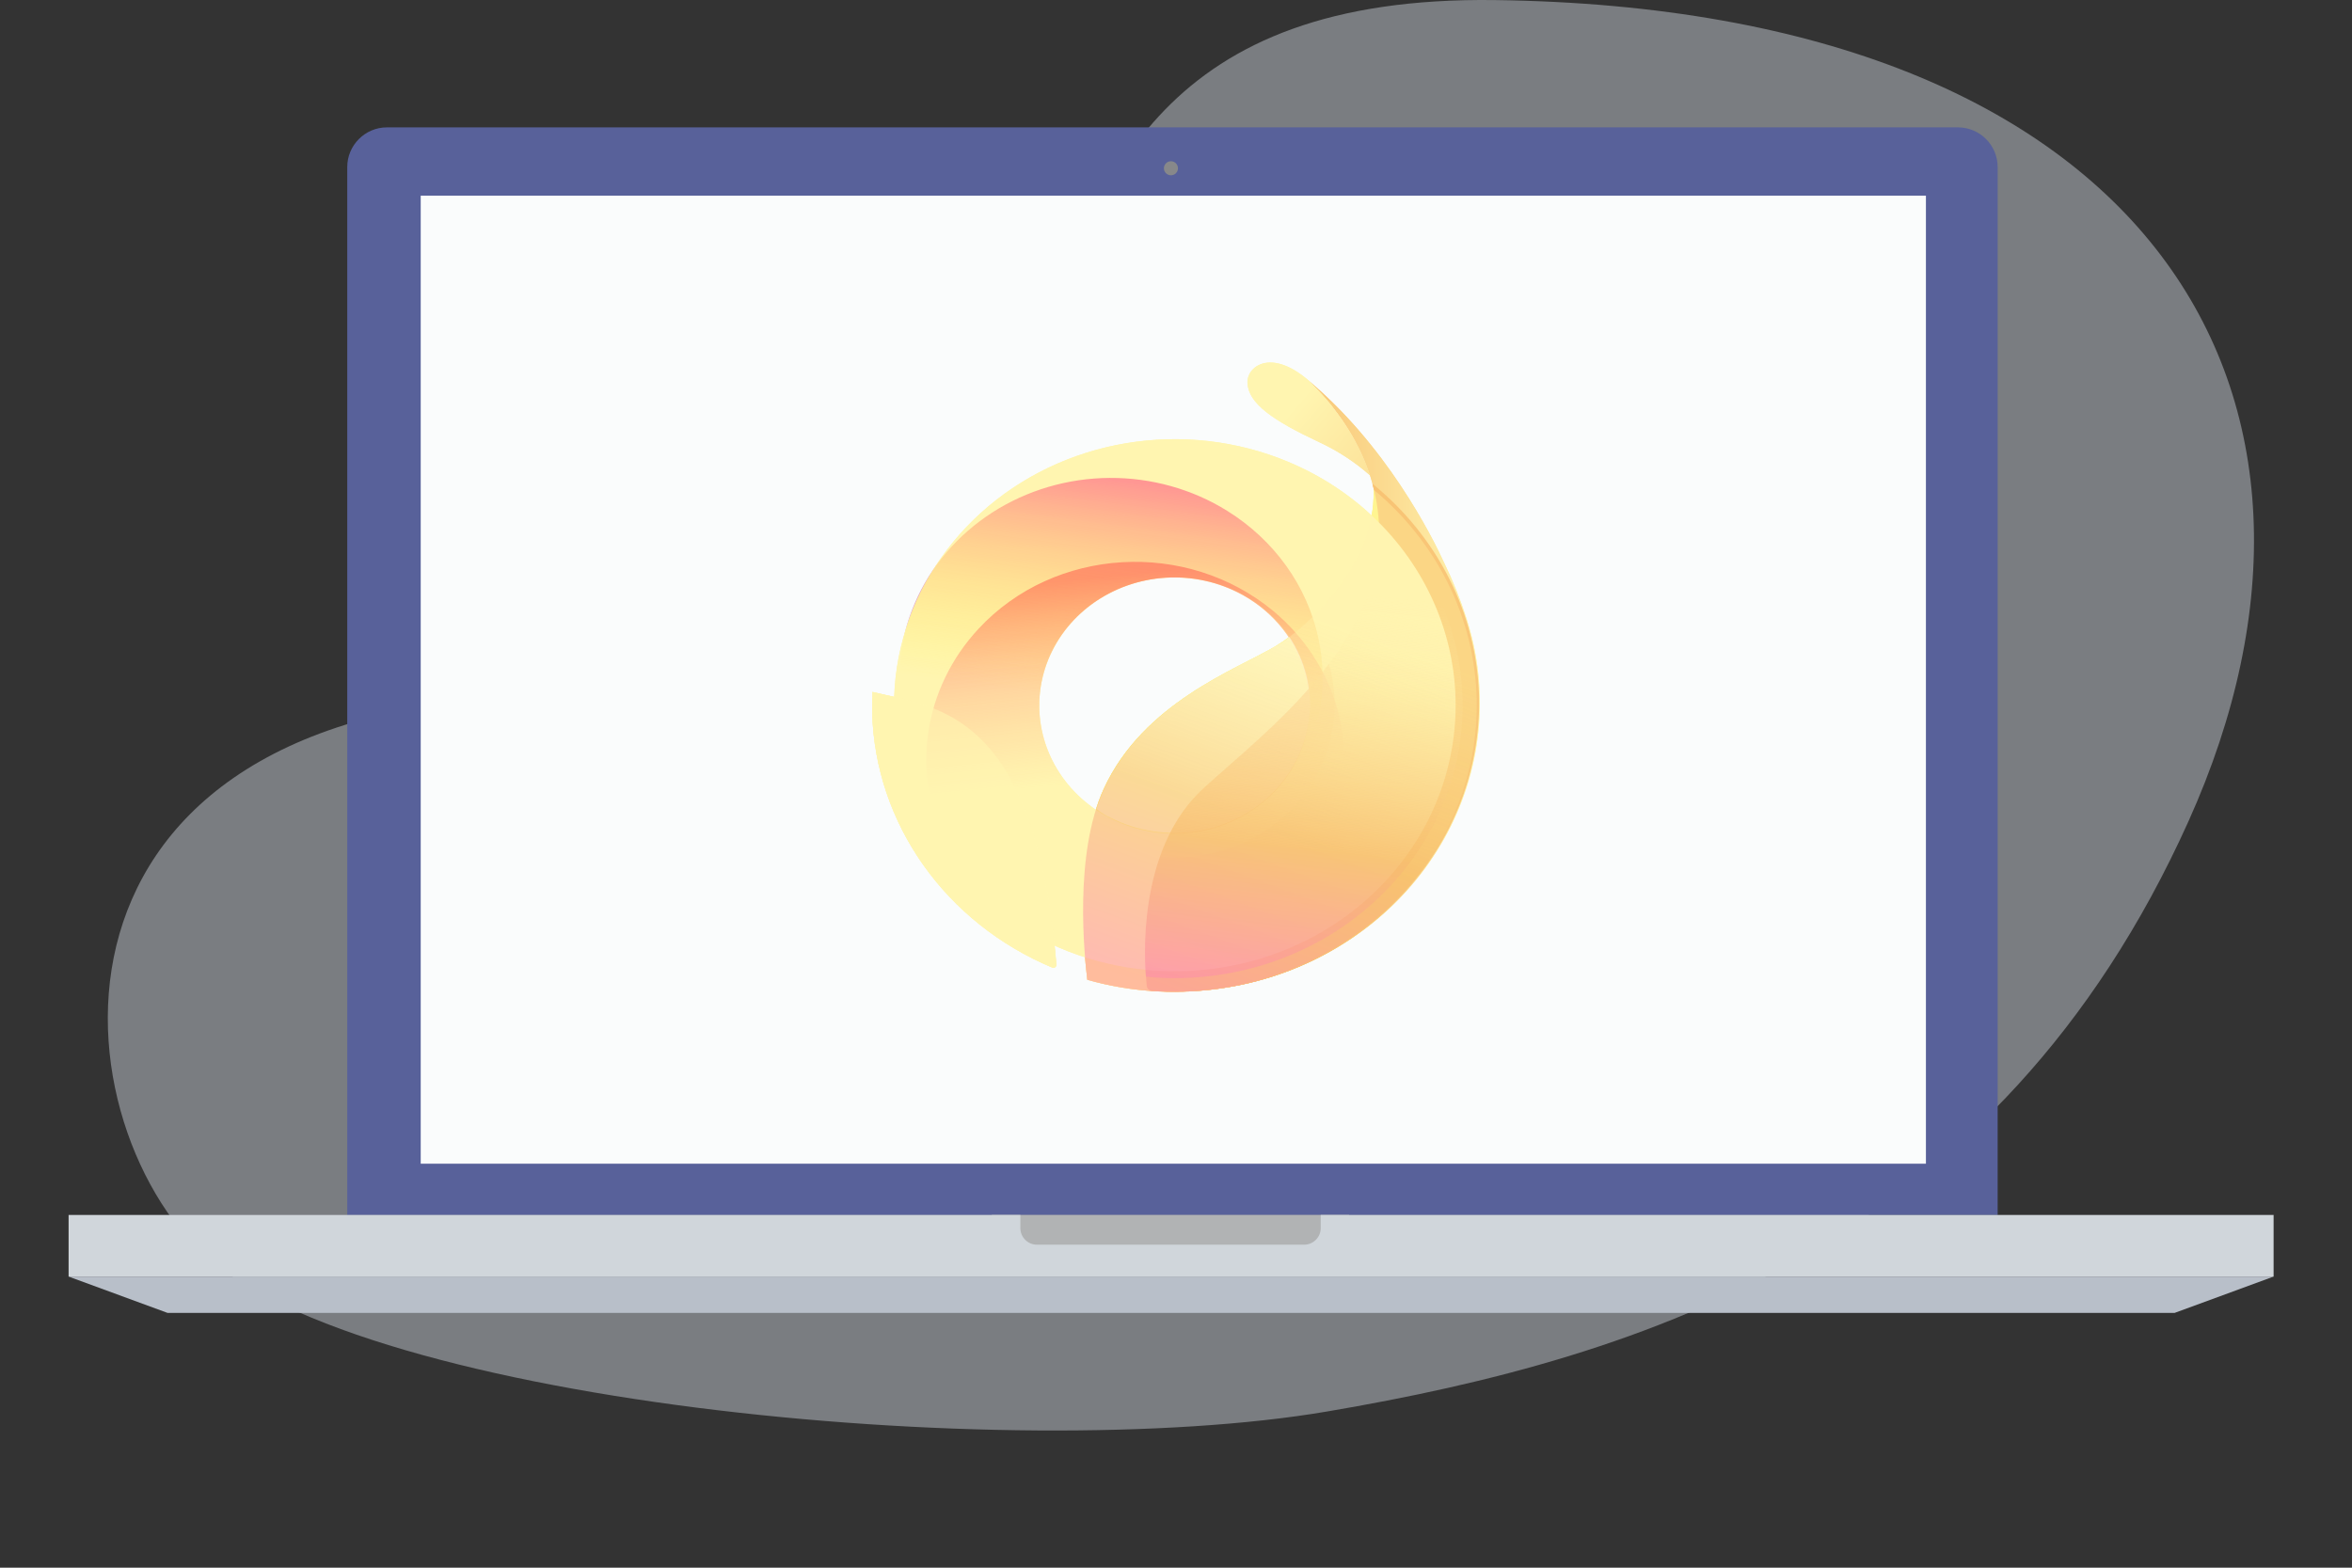 <svg width="240" height="160" viewBox="0 0 240 160" fill="none" xmlns="http://www.w3.org/2000/svg">
<rect x="0" y="0" width="240" height="160" fill="#333333" stroke="none"/>
<g clip-path="url(#clip0_1786_12406)">
<path opacity="0.4" d="M152.525 0.007C219.899 0.88 242.778 40.603 223.317 83.817C203.856 127.032 167.871 138.54 135.44 144.056C103.009 149.571 34.868 143.183 19.732 127.032C4.595 110.881 3.339 67.804 64.16 71.159C124.982 74.513 85.15 -0.866 152.525 0.007Z" fill="#E3EBF5"/>
<g clip-path="url(#clip1_1786_12406)">
<path d="M199.802 13H39.477C37.254 13 35.434 14.822 35.434 17.044V124.014H203.842V17.044C203.842 14.818 202.021 13 199.802 13Z" fill="#58619A"/>
<path d="M196.523 19.971H42.93V118.769H196.523V19.971Z" fill="#FAFCFC"/>
<path d="M221.891 134H17.105L7 130.288H232L221.891 134Z" fill="#B8BFC9"/>
<path d="M120.2 17.174C120.2 17.569 119.881 17.888 119.483 17.888C119.084 17.888 118.766 17.569 118.766 17.174C118.766 16.779 119.089 16.456 119.483 16.456C119.877 16.456 120.2 16.775 120.2 17.174Z" fill="#87888A"/>
<path d="M137.662 123.997H101.199V127.705H137.662V123.997Z" fill="#B1B3B4"/>
<path d="M134.768 123.997V125.345C134.768 126.273 134.009 127.033 133.086 127.033H105.801C104.878 127.033 104.119 126.273 104.119 125.345V123.997H7V130.288H232V123.997H134.772H134.768Z" fill="#D0D6DB"/>
<path d="M150.992 70.982C150.923 68.322 150.469 65.683 149.643 63.139C149.029 61.202 148.271 59.309 147.375 57.474C146.149 54.772 141.397 45.302 133.244 38.62C134.163 39.404 141.643 46.144 140.662 56.225C139.466 67.09 128.523 75.253 122.852 80.482C115.434 87.309 116.997 100.237 117.089 101.079C118.301 101.191 119.519 101.23 120.737 101.195C124.817 101.095 128.837 100.235 132.566 98.662C136.295 97.09 139.66 94.836 142.47 92.03C145.28 89.224 147.479 85.921 148.941 82.31C150.403 78.698 151.1 74.849 150.992 70.982Z" fill="url(#paint0_linear_1786_12406)"/>
<path d="M134.712 45.176C136.57 46.05 138.284 47.175 139.8 48.516C139.151 46.58 138.234 44.734 137.072 43.026L136.704 42.512C136.398 42.105 136.122 41.756 135.877 41.379C135.141 40.485 134.353 39.631 133.516 38.822C129.593 35.452 127.171 37.486 127.294 39.113C127.416 41.196 129.868 42.91 134.712 45.176Z" fill="url(#paint1_linear_1786_12406)"/>
<path d="M133.235 38.638L133.113 38.581C133.174 38.581 133.205 38.638 133.235 38.638Z" fill="url(#paint2_linear_1786_12406)"/>
<path d="M107.791 98.453C105.645 72.424 95.468 72.191 89.031 70.623C89 71.349 89 72.046 89 72.772C89.156 78.304 90.965 83.68 94.215 88.276C97.465 92.873 102.023 96.503 107.362 98.744C107.41 98.764 107.464 98.772 107.517 98.767C107.57 98.762 107.62 98.744 107.664 98.714C107.707 98.685 107.741 98.645 107.764 98.6C107.786 98.554 107.795 98.504 107.791 98.453Z" fill="url(#paint3_linear_1786_12406)"/>
<path d="M150.677 71.208C150.564 67.172 149.572 63.203 147.762 59.548C145.953 55.894 143.366 52.633 140.163 49.972V50.204C140.316 57.06 134.124 63.596 130.17 65.95C126.216 68.303 116.682 71.701 112.636 80.504C109.54 87.215 110.674 97.731 110.95 99.997C115.625 101.323 120.564 101.581 125.365 100.749C130.165 99.916 134.688 98.018 138.565 95.209C142.441 92.4 145.56 88.76 147.665 84.588C149.771 80.416 150.803 75.831 150.677 71.208Z" fill="#FFF682"/>
<path opacity="0.82" d="M150.922 70.981C150.801 66.858 149.77 62.804 147.895 59.082C146.021 55.359 143.345 52.05 140.04 49.367C144.025 63.718 129.617 74.234 122.812 80.48C116.007 86.726 116.773 98.076 117.018 100.613C117.028 100.748 117.09 100.876 117.191 100.972C117.293 101.068 117.427 101.126 117.57 101.135C118.621 101.213 119.675 101.233 120.728 101.194C137.832 100.778 151.351 87.249 150.922 70.981Z" fill="url(#paint4_linear_1786_12406)"/>
<path d="M99.874 63.942C97.064 66.962 95.262 70.703 94.696 74.693C94.129 78.683 94.824 82.743 96.692 86.358C98.56 89.974 101.518 92.984 105.191 95.007C108.864 97.03 113.087 97.975 117.327 97.723C121.567 97.471 125.633 96.034 129.01 93.592C132.388 91.15 134.926 87.814 136.303 84.005C137.68 80.196 137.834 76.086 136.746 72.195C135.658 68.303 133.377 64.804 130.191 62.141C125.915 58.578 120.323 56.767 114.64 57.104C108.957 57.442 103.648 59.901 99.874 63.942ZM132.398 78.293C131.08 80.646 129.054 82.576 126.578 83.838C124.103 85.1 121.287 85.638 118.489 85.384C115.69 85.13 113.034 84.095 110.856 82.411C108.678 80.726 107.076 78.467 106.253 75.919C105.43 73.372 105.423 70.65 106.232 68.098C107.041 65.547 108.63 63.28 110.799 61.584C112.967 59.889 115.618 58.84 118.415 58.572C121.212 58.304 124.03 58.828 126.513 60.078C128.164 60.906 129.626 62.034 130.816 63.398C132.006 64.762 132.9 66.335 133.447 68.028C133.994 69.72 134.182 71.498 134.003 73.26C133.823 75.021 133.277 76.732 132.398 78.293Z" fill="url(#paint5_linear_1786_12406)"/>
<path opacity="0.4" d="M99.874 63.942C97.064 66.962 95.262 70.703 94.696 74.693C94.129 78.683 94.824 82.743 96.692 86.358C98.56 89.974 101.518 92.984 105.191 95.007C108.864 97.03 113.087 97.975 117.327 97.723C121.567 97.471 125.633 96.034 129.01 93.592C132.388 91.15 134.926 87.814 136.303 84.005C137.68 80.196 137.834 76.086 136.746 72.195C135.658 68.303 133.377 64.804 130.191 62.141C125.915 58.578 120.323 56.767 114.64 57.104C108.957 57.442 103.648 59.901 99.874 63.942ZM132.398 78.293C131.08 80.646 129.054 82.576 126.578 83.838C124.103 85.1 121.287 85.638 118.489 85.384C115.69 85.13 113.034 84.095 110.856 82.411C108.678 80.726 107.076 78.467 106.253 75.919C105.43 73.372 105.423 70.65 106.232 68.098C107.041 65.547 108.63 63.28 110.799 61.584C112.967 59.889 115.618 58.84 118.415 58.572C121.212 58.304 124.03 58.828 126.513 60.078C128.164 60.906 129.626 62.034 130.816 63.398C132.006 64.762 132.9 66.335 133.447 68.028C133.994 69.72 134.182 71.498 134.003 73.26C133.823 75.021 133.277 76.732 132.398 78.293Z" fill="url(#paint6_linear_1786_12406)"/>
<path d="M125.227 52.147C121.656 49.923 117.469 48.753 113.196 48.784C108.923 48.815 104.756 50.046 101.222 52.322C97.687 54.598 94.944 57.816 93.339 61.569C91.734 65.323 91.34 69.442 92.206 73.408C93.072 77.374 95.16 81.007 98.205 83.848C101.249 86.689 105.115 88.611 109.312 89.37C113.51 90.129 117.85 89.692 121.785 88.113C125.72 86.534 129.073 83.885 131.419 80.501C134.559 75.961 135.67 70.426 134.509 65.111C133.348 59.795 130.01 55.133 125.227 52.147ZM112.138 83.231C109.811 81.783 107.989 79.712 106.903 77.282C105.817 74.852 105.515 72.171 106.037 69.579C106.559 66.987 107.88 64.599 109.834 62.718C111.787 60.837 114.285 59.548 117.012 59.013C119.739 58.478 122.572 58.721 125.153 59.712C127.734 60.703 129.947 62.397 131.512 64.579C133.077 66.762 133.924 69.336 133.946 71.975C133.968 74.614 133.163 77.2 131.634 79.406C129.58 82.358 126.375 84.419 122.72 85.136C119.066 85.853 115.261 85.168 112.138 83.231Z" fill="url(#paint7_linear_1786_12406)"/>
<path d="M133.323 47.996C128.318 45.477 122.638 44.421 117 44.961C111.362 45.501 106.019 47.614 101.648 51.032C97.277 54.45 94.074 59.019 92.443 64.162C90.812 69.305 90.827 74.791 92.486 79.927C94.145 85.062 97.373 89.615 101.763 93.011C106.153 96.408 111.506 98.494 117.147 99.007C122.788 99.519 128.463 98.435 133.454 95.892C138.445 93.348 142.527 89.459 145.186 84.716C146.951 81.567 148.045 78.119 148.404 74.569C148.763 71.019 148.381 67.437 147.28 64.028C146.178 60.618 144.378 57.447 141.984 54.696C139.589 51.946 136.646 49.669 133.323 47.996ZM132.035 78.122C130.759 80.408 128.797 82.284 126.396 83.512C123.994 84.741 121.263 85.267 118.546 85.024C115.829 84.781 113.25 83.78 111.133 82.147C109.017 80.515 107.46 78.324 106.657 75.852C105.855 73.38 105.845 70.739 106.627 68.261C107.409 65.784 108.949 63.582 111.052 61.934C113.155 60.286 115.727 59.266 118.442 59.004C121.156 58.741 123.892 59.248 126.303 60.459C129.534 62.082 131.952 64.854 133.027 68.166C134.102 71.478 133.745 75.059 132.035 78.122Z" fill="url(#paint8_linear_1786_12406)"/>
<path opacity="0.54" d="M150.677 71.208C150.564 67.172 149.572 63.203 147.762 59.548C145.953 55.894 143.366 52.633 140.163 49.972V50.204C140.316 57.06 134.124 63.596 130.17 65.95C126.216 68.303 116.682 71.701 112.636 80.504C109.54 87.215 110.674 97.731 110.95 99.997C115.625 101.323 120.564 101.581 125.365 100.749C130.165 99.916 134.688 98.018 138.565 95.209C142.441 92.4 145.56 88.76 147.665 84.588C149.771 80.416 150.803 75.831 150.677 71.208Z" fill="url(#paint9_linear_1786_12406)"/>
<path opacity="0.6" d="M107.791 98.453C105.645 72.424 95.468 72.191 89.031 70.623C89 71.349 89 72.046 89 72.772C89.156 78.304 90.965 83.68 94.215 88.276C97.465 92.873 102.023 96.503 107.362 98.744C107.41 98.764 107.464 98.772 107.517 98.767C107.57 98.762 107.62 98.744 107.664 98.714C107.707 98.685 107.741 98.645 107.764 98.6C107.786 98.554 107.795 98.504 107.791 98.453Z" fill="url(#paint10_linear_1786_12406)"/>
<path opacity="0.38" d="M122.781 80.503C120.666 82.479 119.287 84.919 118.367 87.446C121.577 87.726 124.802 87.097 127.634 85.639C130.466 84.18 132.778 81.958 134.277 79.254C136.25 75.72 136.722 71.603 135.595 67.75C131.64 73.095 126.245 77.337 122.781 80.503Z" fill="url(#paint11_linear_1786_12406)"/>
<path opacity="0.7" d="M120.636 99.82C126.386 99.676 131.965 97.935 136.682 94.815C141.398 91.694 145.045 87.33 147.17 82.264C149.294 77.198 149.803 71.652 148.634 66.314C147.465 60.976 144.668 56.081 140.591 52.235C142.093 65.134 129.157 74.604 122.781 80.473C116.62 86.138 116.651 95.986 116.926 99.675C118.157 99.812 119.397 99.861 120.636 99.82Z" fill="url(#paint12_linear_1786_12406)"/>
<path d="M150.992 70.982C150.923 68.322 150.469 65.683 149.643 63.139C149.029 61.202 148.271 59.309 147.375 57.474C146.149 54.772 141.397 45.302 133.244 38.62C134.163 39.404 141.643 46.144 140.662 56.225C139.466 67.09 128.523 75.253 122.852 80.482C115.434 87.309 116.997 100.237 117.089 101.079C118.301 101.191 119.519 101.23 120.737 101.195C124.817 101.095 128.837 100.235 132.566 98.662C136.295 97.09 139.66 94.836 142.47 92.03C145.28 89.224 147.479 85.921 148.941 82.31C150.403 78.698 151.1 74.849 150.992 70.982Z" fill="url(#paint13_linear_1786_12406)"/>
<path d="M134.712 45.176C136.57 46.05 138.284 47.175 139.8 48.516C139.151 46.58 138.234 44.734 137.072 43.026L136.704 42.512C136.398 42.105 136.122 41.756 135.877 41.379C135.141 40.485 134.353 39.631 133.516 38.822C129.593 35.452 127.171 37.486 127.294 39.113C127.416 41.196 129.868 42.91 134.712 45.176Z" fill="url(#paint14_linear_1786_12406)"/>
<path d="M133.235 38.638L133.113 38.581C133.174 38.581 133.205 38.638 133.235 38.638Z" fill="url(#paint15_linear_1786_12406)"/>
<path d="M107.791 98.453C105.645 72.424 95.468 72.191 89.031 70.623C89 71.349 89 72.046 89 72.772C89.156 78.304 90.965 83.68 94.215 88.276C97.465 92.873 102.023 96.503 107.362 98.744C107.41 98.764 107.464 98.772 107.517 98.767C107.57 98.762 107.62 98.744 107.664 98.714C107.707 98.685 107.741 98.645 107.764 98.6C107.786 98.554 107.795 98.504 107.791 98.453Z" fill="url(#paint16_linear_1786_12406)"/>
<path d="M150.677 71.208C150.564 67.172 149.572 63.203 147.762 59.548C145.953 55.894 143.366 52.633 140.163 49.972V50.204C140.316 57.06 134.124 63.596 130.17 65.95C126.216 68.303 116.682 71.701 112.636 80.504C109.54 87.215 110.674 97.731 110.95 99.997C115.625 101.323 120.564 101.581 125.365 100.749C130.165 99.916 134.688 98.018 138.565 95.209C142.441 92.4 145.56 88.76 147.665 84.588C149.771 80.416 150.803 75.831 150.677 71.208Z" fill="#FFF682"/>
<path opacity="0.82" d="M150.922 70.981C150.801 66.858 149.77 62.804 147.895 59.082C146.021 55.359 143.345 52.05 140.04 49.367C144.025 63.718 129.617 74.234 122.812 80.48C116.007 86.726 116.773 98.076 117.018 100.613C117.028 100.748 117.09 100.876 117.191 100.972C117.293 101.068 117.427 101.126 117.57 101.135C118.621 101.213 119.675 101.233 120.728 101.194C137.832 100.778 151.351 87.249 150.922 70.981Z" fill="url(#paint17_linear_1786_12406)"/>
<path d="M133.323 47.996C128.318 45.477 122.638 44.421 117 44.961C111.362 45.501 106.019 47.614 101.648 51.032C97.277 54.45 94.074 59.019 92.443 64.162C90.812 69.305 90.827 74.791 92.486 79.927C94.145 85.062 97.373 89.615 101.763 93.011C106.153 96.408 111.506 98.494 117.147 99.007C122.788 99.519 128.463 98.435 133.454 95.892C138.445 93.348 142.527 89.459 145.186 84.716C146.951 81.567 148.045 78.119 148.404 74.569C148.763 71.019 148.381 67.437 147.28 64.028C146.178 60.618 144.378 57.447 141.984 54.696C139.589 51.946 136.646 49.669 133.323 47.996ZM132.035 78.122C130.759 80.408 128.797 82.284 126.396 83.512C123.994 84.741 121.263 85.267 118.546 85.024C115.829 84.781 113.25 83.78 111.133 82.147C109.017 80.515 107.46 78.324 106.657 75.852C105.855 73.38 105.845 70.739 106.627 68.261C107.409 65.784 108.949 63.582 111.052 61.934C113.155 60.286 115.727 59.266 118.442 59.004C121.156 58.741 123.892 59.248 126.303 60.459C129.534 62.082 131.952 64.854 133.027 68.166C134.102 71.478 133.745 75.059 132.035 78.122Z" fill="url(#paint18_linear_1786_12406)"/>
<path opacity="0.58" d="M99.847 64.177C97.058 67.177 95.27 70.892 94.709 74.855C94.148 78.817 94.84 82.848 96.696 86.438C98.553 90.028 101.491 93.016 105.14 95.023C108.788 97.03 112.982 97.967 117.192 97.715C121.403 97.463 125.439 96.034 128.792 93.608C132.145 91.182 134.664 87.868 136.029 84.085C137.395 80.302 137.546 76.221 136.464 72.356C135.381 68.492 133.114 65.019 129.949 62.376C121.09 55.026 107.603 55.81 99.847 64.177ZM132.034 78.121C130.758 80.407 128.795 82.283 126.394 83.512C123.993 84.741 121.261 85.267 118.544 85.024C115.828 84.781 113.248 83.78 111.132 82.147C109.016 80.514 107.458 78.324 106.656 75.852C105.853 73.38 105.843 70.738 106.625 68.261C107.407 65.783 108.948 63.581 111.051 61.934C113.154 60.286 115.725 59.266 118.44 59.003C121.155 58.741 123.89 59.247 126.301 60.459C129.532 62.082 131.95 64.854 133.025 68.166C134.1 71.478 133.743 75.058 132.034 78.121Z" fill="url(#paint19_linear_1786_12406)"/>
<path opacity="0.58" d="M125.243 52.148C121.677 49.923 117.495 48.75 113.226 48.777C108.957 48.805 104.792 50.031 101.259 52.302C97.726 54.573 94.982 57.786 93.376 61.534C91.769 65.283 91.372 69.399 92.234 73.362C93.096 77.324 95.178 80.956 98.218 83.796C101.258 86.637 105.119 88.56 109.312 89.321C113.505 90.082 117.842 89.648 121.774 88.073C125.707 86.498 129.058 83.853 131.404 80.473C132.965 78.23 134.044 75.718 134.579 73.08C135.114 70.442 135.095 67.73 134.523 65.099C133.95 62.468 132.836 59.97 131.244 57.748C129.651 55.526 127.612 53.623 125.243 52.148ZM112.276 83.029C109.984 81.604 108.19 79.567 107.12 77.176C106.05 74.784 105.752 72.146 106.264 69.594C106.776 67.042 108.075 64.691 109.997 62.839C111.919 60.987 114.377 59.716 117.061 59.188C119.744 58.66 122.533 58.898 125.074 59.872C127.615 60.846 129.794 62.512 131.336 64.659C132.878 66.807 133.713 69.34 133.737 71.937C133.76 74.535 132.969 77.081 131.466 79.253C129.446 82.161 126.292 84.192 122.695 84.9C119.097 85.608 115.351 84.935 112.276 83.029Z" fill="url(#paint20_linear_1786_12406)"/>
<path opacity="0.54" d="M113.4 83.494C116.083 84.835 119.156 85.302 122.146 84.823C125.136 84.344 127.877 82.946 129.945 80.844C132.013 78.742 133.294 76.053 133.589 73.192C133.884 70.332 133.177 67.459 131.578 65.017C131.153 65.349 130.702 65.65 130.229 65.918C126.306 68.271 116.742 71.67 112.695 80.472C112.384 81.153 112.118 81.852 111.898 82.564C112.347 82.943 112.854 83.256 113.4 83.494Z" fill="white"/>
<path opacity="0.54" d="M150.677 71.208C150.564 67.172 149.572 63.203 147.762 59.548C145.953 55.894 143.366 52.633 140.163 49.972V50.204C140.316 57.06 134.124 63.596 130.17 65.95C126.216 68.303 116.682 71.701 112.636 80.504C109.54 87.215 110.674 97.731 110.95 99.997C115.625 101.323 120.564 101.581 125.365 100.749C130.165 99.916 134.688 98.018 138.565 95.209C142.441 92.4 145.56 88.76 147.665 84.588C149.771 80.416 150.803 75.831 150.677 71.208Z" fill="url(#paint21_linear_1786_12406)"/>
<path opacity="0.6" d="M107.791 98.453C105.645 72.424 95.468 72.191 89.031 70.623C89 71.349 89 72.046 89 72.772C89.156 78.304 90.965 83.68 94.215 88.276C97.465 92.873 102.023 96.503 107.362 98.744C107.41 98.764 107.464 98.772 107.517 98.767C107.57 98.762 107.62 98.744 107.664 98.714C107.707 98.685 107.741 98.645 107.764 98.6C107.786 98.554 107.795 98.504 107.791 98.453Z" fill="url(#paint22_linear_1786_12406)"/>
<path opacity="0.38" d="M122.781 80.503C120.666 82.479 119.287 84.919 118.367 87.446C121.577 87.726 124.802 87.097 127.634 85.639C130.466 84.18 132.778 81.958 134.277 79.254C136.25 75.72 136.722 71.603 135.595 67.75C131.64 73.095 126.245 77.337 122.781 80.503Z" fill="#FFDF9A"/>
<path opacity="0.7" d="M120.636 99.82C126.386 99.676 131.965 97.935 136.682 94.815C141.398 91.694 145.045 87.33 147.17 82.264C149.294 77.198 149.803 71.652 148.634 66.314C147.465 60.976 144.668 56.081 140.591 52.235C142.093 65.134 129.157 74.604 122.781 80.473C116.62 86.138 116.651 95.986 116.926 99.675C118.157 99.812 119.397 99.861 120.636 99.82Z" fill="url(#paint23_linear_1786_12406)"/>
</g>
</g>
<defs>
<linearGradient id="paint0_linear_1786_12406" x1="116.953" y1="69.826" x2="151.111" y2="69.826" gradientUnits="userSpaceOnUse">
<stop stop-color="#FF8AB3"/>
<stop offset="0.4" stop-color="#F7BE6E"/>
<stop offset="1" stop-color="#FFF5B0"/>
</linearGradient>
<linearGradient id="paint1_linear_1786_12406" x1="157.221" y1="60.184" x2="133.489" y2="39.807" gradientUnits="userSpaceOnUse">
<stop stop-color="#F7BE6E"/>
<stop offset="1" stop-color="#FFF5B0"/>
</linearGradient>
<linearGradient id="paint2_linear_1786_12406" x1="133.221" y1="38.488" x2="133.315" y2="38.488" gradientUnits="userSpaceOnUse">
<stop stop-color="#FFF5B0"/>
<stop offset="1" stop-color="#F7BE6E"/>
</linearGradient>
<linearGradient id="paint3_linear_1786_12406" x1="917.161" y1="-3189.52" x2="1886.64" y2="-3189.52" gradientUnits="userSpaceOnUse">
<stop stop-color="#FFF5B0"/>
<stop offset="1" stop-color="#F7BE6E"/>
</linearGradient>
<linearGradient id="paint4_linear_1786_12406" x1="5817.17" y1="-473.762" x2="5817.17" y2="-11926.1" gradientUnits="userSpaceOnUse">
<stop stop-color="#F7BE6E"/>
<stop offset="1" stop-color="#FFF5B0"/>
</linearGradient>
<linearGradient id="paint5_linear_1786_12406" x1="118.876" y1="79.828" x2="102.739" y2="66.375" gradientUnits="userSpaceOnUse">
<stop stop-color="white"/>
<stop offset="1" stop-color="#DEA8DE"/>
</linearGradient>
<linearGradient id="paint6_linear_1786_12406" x1="118.876" y1="79.828" x2="102.739" y2="66.375" gradientUnits="userSpaceOnUse">
<stop stop-color="white"/>
<stop offset="1" stop-color="#DEA8DE"/>
</linearGradient>
<linearGradient id="paint7_linear_1786_12406" x1="-84703.9" y1="-24274.9" x2="-83294.2" y2="-26831" gradientUnits="userSpaceOnUse">
<stop stop-color="white"/>
<stop offset="1" stop-color="#DEA8DE"/>
</linearGradient>
<linearGradient id="paint8_linear_1786_12406" x1="7473.75" y1="-13485.9" x2="7473.75" y2="-3537.3" gradientUnits="userSpaceOnUse">
<stop stop-color="#FF8AB3"/>
<stop offset="0.4" stop-color="#F7BE6E"/>
<stop offset="1" stop-color="#FFF5B0"/>
</linearGradient>
<linearGradient id="paint9_linear_1786_12406" x1="122.219" y1="102.397" x2="138.928" y2="56.508" gradientUnits="userSpaceOnUse">
<stop stop-color="#FF8AB3"/>
<stop offset="0.4" stop-color="#F7BE6E"/>
<stop offset="0.84" stop-color="#FFF5B0" stop-opacity="0.6"/>
</linearGradient>
<linearGradient id="paint10_linear_1786_12406" x1="917.161" y1="-3189.52" x2="1886.64" y2="-3189.52" gradientUnits="userSpaceOnUse">
<stop stop-color="#FFF5B0"/>
<stop offset="1" stop-color="#F7BE6E"/>
</linearGradient>
<linearGradient id="paint11_linear_1786_12406" x1="3272.11" y1="-4274.99" x2="3272.11" y2="-2711.65" gradientUnits="userSpaceOnUse">
<stop stop-color="white"/>
<stop offset="1" stop-color="#DEA8DE"/>
</linearGradient>
<linearGradient id="paint12_linear_1786_12406" x1="130.71" y1="104.023" x2="135.523" y2="60.232" gradientUnits="userSpaceOnUse">
<stop stop-color="#FF8AB3"/>
<stop offset="0.4" stop-color="#F7BE6E"/>
<stop offset="1" stop-color="#FFF5B0" stop-opacity="0"/>
</linearGradient>
<linearGradient id="paint13_linear_1786_12406" x1="116.953" y1="69.826" x2="151.111" y2="69.826" gradientUnits="userSpaceOnUse">
<stop stop-color="#FF8AB3"/>
<stop offset="0.4" stop-color="#F7BE6E"/>
<stop offset="1" stop-color="#FFF5B0"/>
</linearGradient>
<linearGradient id="paint14_linear_1786_12406" x1="157.221" y1="60.184" x2="133.489" y2="39.807" gradientUnits="userSpaceOnUse">
<stop stop-color="#F7BE6E"/>
<stop offset="1" stop-color="#FFF5B0"/>
</linearGradient>
<linearGradient id="paint15_linear_1786_12406" x1="133.221" y1="38.488" x2="133.315" y2="38.488" gradientUnits="userSpaceOnUse">
<stop stop-color="#FFF5B0"/>
<stop offset="1" stop-color="#F7BE6E"/>
</linearGradient>
<linearGradient id="paint16_linear_1786_12406" x1="917.161" y1="-3189.52" x2="1886.64" y2="-3189.52" gradientUnits="userSpaceOnUse">
<stop stop-color="#FFF5B0"/>
<stop offset="1" stop-color="#F7BE6E"/>
</linearGradient>
<linearGradient id="paint17_linear_1786_12406" x1="5817.17" y1="-473.762" x2="5817.17" y2="-11926.1" gradientUnits="userSpaceOnUse">
<stop stop-color="#F7BE6E"/>
<stop offset="1" stop-color="#FFF5B0"/>
</linearGradient>
<linearGradient id="paint18_linear_1786_12406" x1="7473.75" y1="-13485.9" x2="7473.75" y2="-3537.3" gradientUnits="userSpaceOnUse">
<stop stop-color="#FF8AB3"/>
<stop offset="0.4" stop-color="#F7BE6E"/>
<stop offset="1" stop-color="#FFF5B0"/>
</linearGradient>
<linearGradient id="paint19_linear_1786_12406" x1="116.054" y1="79.284" x2="113.84" y2="57.943" gradientUnits="userSpaceOnUse">
<stop stop-color="#FF947C" stop-opacity="0"/>
<stop offset="0.25" stop-color="#FF917A" stop-opacity="0.27"/>
<stop offset="0.46" stop-color="#FF8775" stop-opacity="0.48"/>
<stop offset="0.64" stop-color="#FF766B" stop-opacity="0.67"/>
<stop offset="0.81" stop-color="#FF5F5E" stop-opacity="0.85"/>
<stop offset="0.96" stop-color="#FF444F"/>
</linearGradient>
<linearGradient id="paint20_linear_1786_12406" x1="113.061" y1="71.606" x2="115.982" y2="49.273" gradientUnits="userSpaceOnUse">
<stop stop-color="#FFFF1B" stop-opacity="0"/>
<stop offset="1" stop-color="#FF537E"/>
</linearGradient>
<linearGradient id="paint21_linear_1786_12406" x1="122.219" y1="102.397" x2="138.928" y2="56.508" gradientUnits="userSpaceOnUse">
<stop stop-color="#FF8AB3"/>
<stop offset="0.4" stop-color="#F7BE6E"/>
<stop offset="0.84" stop-color="#FFF5B0" stop-opacity="0.6"/>
</linearGradient>
<linearGradient id="paint22_linear_1786_12406" x1="917.161" y1="-3189.52" x2="1886.64" y2="-3189.52" gradientUnits="userSpaceOnUse">
<stop stop-color="#FFF5B0"/>
<stop offset="1" stop-color="#F7BE6E"/>
</linearGradient>
<linearGradient id="paint23_linear_1786_12406" x1="130.71" y1="104.023" x2="135.523" y2="60.232" gradientUnits="userSpaceOnUse">
<stop stop-color="#FF8AB3"/>
<stop offset="0.4" stop-color="#F7BE6E"/>
<stop offset="1" stop-color="#FFF5B0" stop-opacity="0"/>
</linearGradient>
<clipPath id="clip0_1786_12406">
<rect width="240" height="160" fill="white"/>
</clipPath>
<clipPath id="clip1_1786_12406">
<rect width="225" height="121" fill="white" transform="translate(7 13)"/>
</clipPath>
</defs>
</svg>